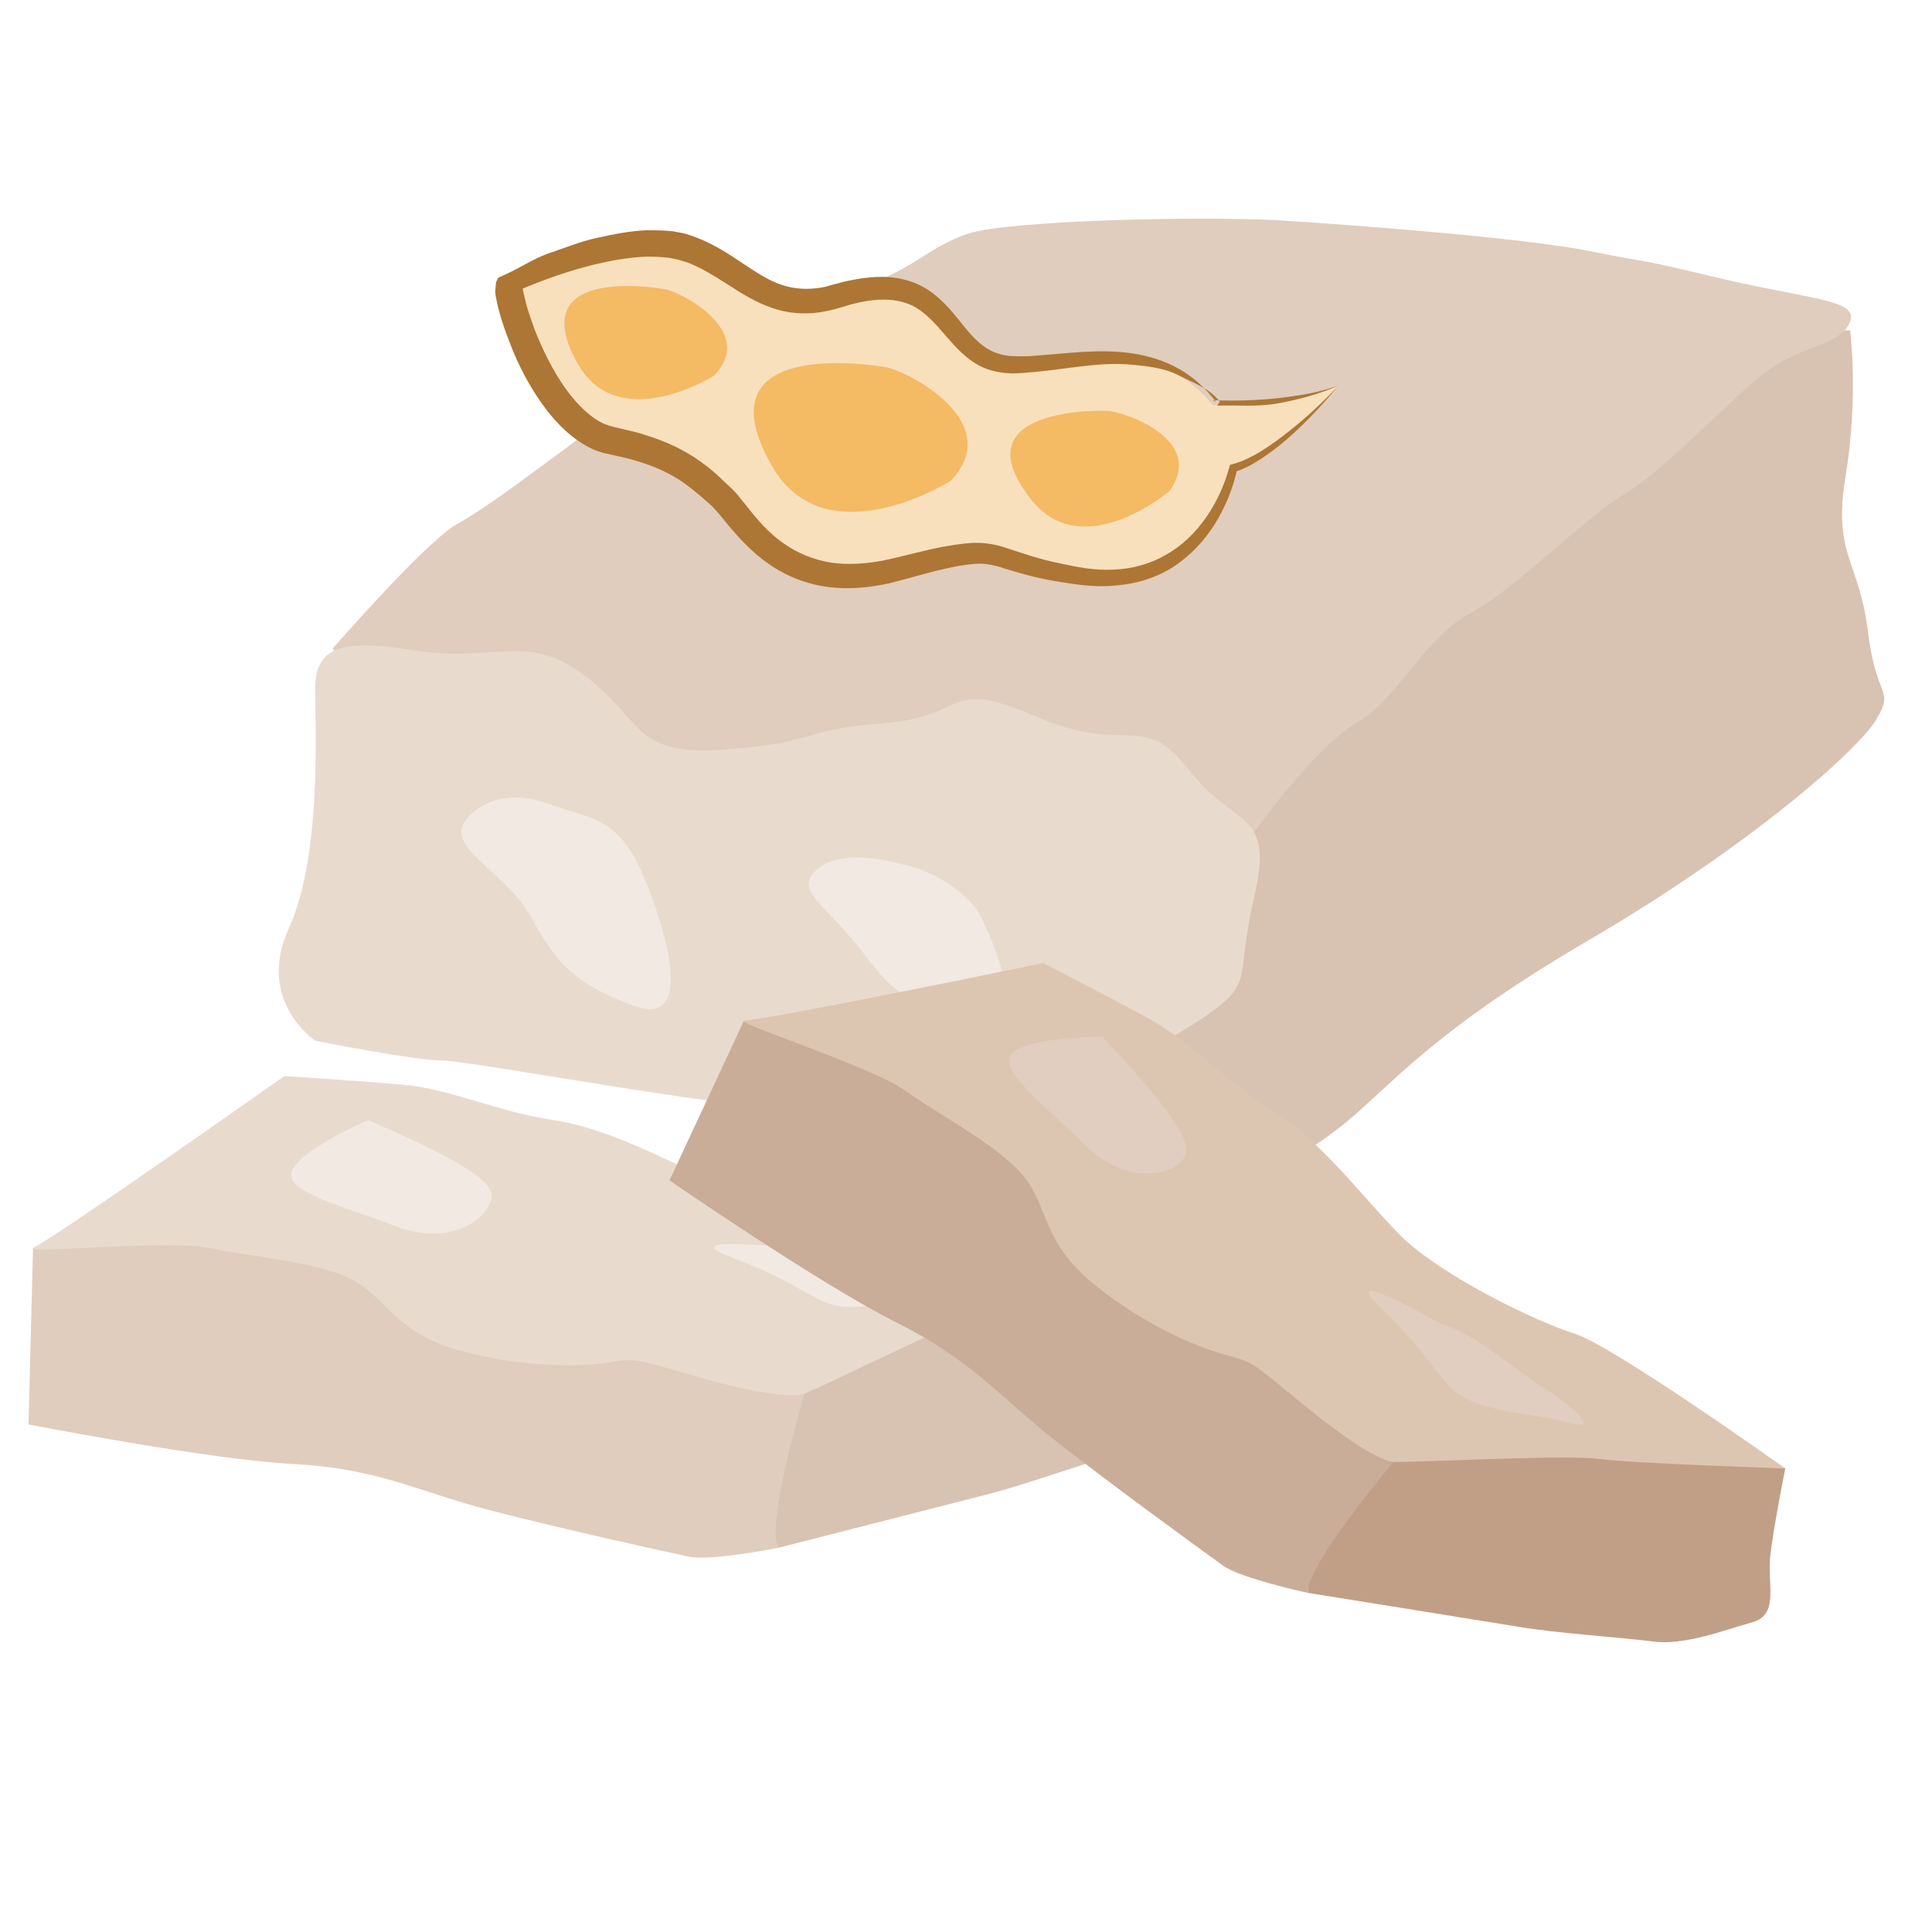 <?xml version="1.0" encoding="UTF-8" standalone="no"?>
<svg
   xmlns:dc="http://purl.org/dc/elements/1.1/"
   xmlns:cc="http://creativecommons.org/ns#"
   xmlns:rdf="http://www.w3.org/1999/02/22-rdf-syntax-ns#"
   xmlns:svg="http://www.w3.org/2000/svg"
   xmlns="http://www.w3.org/2000/svg"
   id="svg50"
   viewBox="0 0 5573.56 5574.56"
   style="clip-rule:evenodd;fill-rule:evenodd;image-rendering:optimizeQuality;shape-rendering:geometricPrecision;text-rendering:geometricPrecision"
   version="1.1"
   height="55.746mm"
   width="55.736mm"
   xml:space="preserve"><rect x="0" y="0" width="5573.56" height="5574.56" fill="#333333" stroke="none"/>
 <defs
   id="defs4">
  <style
   id="style2"
   type="text/css">
   <![CDATA[
    .str0 {stroke:white;stroke-width:70.56}
    .fil10 {fill:#AD7634;fill-rule:nonzero}
    .fil5 {fill:#C19F87;fill-rule:nonzero}
    .fil6 {fill:#C9AD99;fill-rule:nonzero}
    .fil1 {fill:#D8C2B2;fill-rule:nonzero}
    .fil7 {fill:#DDC6B1;fill-rule:nonzero}
    .fil2 {fill:#E0CDBD;fill-rule:nonzero}
    .fil8 {fill:#E2CEC0;fill-rule:nonzero}
    .fil3 {fill:#E8DBCD;fill-rule:nonzero}
    .fil4 {fill:#F2E9E2;fill-rule:nonzero}
    .fil11 {fill:#F4BA64;fill-rule:nonzero}
    .fil9 {fill:#F9E0BD;fill-rule:nonzero}
    .fil0 {fill:white;fill-rule:nonzero}
   ]]>
  </style>
 </defs>
 <g
   transform="translate(-7708.72,-12222.72)"
   id="Vrstva_x0020_1">
  <polygon
   style="fill:#ffffff;fill-rule:nonzero;stroke:#ffffff;stroke-width:70.56"
   id="polygon7"
   points="7744,12258 13247,12258 13247,17762 7744,17762 "
   class="fil0 str0" />
  <path
   style="fill:#d8c2b2;fill-rule:nonzero"
   id="path9"
   d="m 10730,15823 344,-13 c 0,0 38,178 63,255 26,76 89,140 26,191 -64,51 -153,140 -242,165 -89,25 -267,89 -369,114 -102,26 -598,153 -598,153 l -153,-343 13,-497 z"
   class="fil1" />
  <path
   style="fill:#e0cdbd;fill-rule:nonzero"
   id="path11"
   d="m 7791,16332 13,-509 979,-191 547,204 522,191 178,216 c 0,0 -114,382 -76,445 0,0 -191,38 -255,26 -63,-13 -407,-89 -598,-140 -190,-51 -305,-115 -547,-128 -241,-12 -763,-114 -763,-114 z"
   class="fil2" />
  <path
   style="fill:#d8c2b2;fill-rule:nonzero"
   id="path13"
   d="m 11245,15667 c 0,0 201,-87 341,-202 140,-114 253,-266 711,-533 458,-268 775,-547 826,-636 51,-89 -1,-51 -26,-254 -25,-204 -102,-217 -64,-446 38,-229 13,-420 13,-420 h -725 l -611,156 -242,590 -102,391 -178,392 -254,254 38,305 z"
   class="fil1" />
  <path
   style="fill:#e0cdbd;fill-rule:nonzero"
   id="path15"
   d="m 11315,14640 c 0,0 178,-255 306,-331 127,-76 191,-242 331,-318 139,-77 318,-267 445,-344 127,-76 331,-305 432,-369 102,-63 191,-63 217,-127 25,-64 -115,-64 -382,-127 -267,-64 -178,-38 -369,-77 -191,-38 -687,-76 -903,-89 -217,-12 -776,0 -891,39 -114,38 -153,101 -305,152 -153,51 -242,115 -484,229 -242,115 -254,153 -394,255 -140,102 -204,152 -293,203 -89,51 -356,357 -356,357 l 114,254 662,102 636,153 865,50 z"
   class="fil2" />
  <path
   style="fill:#e8dbcd;fill-rule:nonzero"
   id="path17"
   d="m 8618,15225 c 0,0 -172,-115 -76,-324 95,-210 76,-573 76,-688 0,-114 57,-152 286,-114 229,38 325,-57 496,76 172,134 134,229 401,210 267,-19 210,-57 458,-76 248,-19 172,-134 439,-19 267,114 306,-19 439,152 134,172 248,115 191,363 -57,248 0,248 -134,344 -133,95 -171,57 -57,229 115,171 153,324 38,267 -114,-57 -229,-172 -381,-191 -153,-19 -229,-57 -420,-38 -191,19 -210,19 -458,0 -248,-19 -859,-134 -935,-134 -77,0 -363,-57 -363,-57 z"
   class="fil3" />
  <path
   style="fill:#f2e9e2;fill-rule:nonzero"
   id="path19"
   d="m 9280,14538 c 140,51 216,38 292,229 77,191 127,420 -38,356 -165,-63 -216,-114 -293,-254 -76,-140 -267,-204 -178,-293 89,-89 217,-38 217,-38 z"
   class="fil4" />
  <path
   style="fill:#f2e9e2;fill-rule:nonzero"
   id="path21"
   d="m 10310,14716 c 77,13 191,76 229,153 38,76 140,305 -25,267 -166,-38 -191,0 -306,-153 -114,-152 -216,-191 -140,-254 77,-64 242,-13 242,-13 z"
   class="fil4" />
  <path
   style="fill:#e8dbcd;fill-rule:nonzero"
   id="path23"
   d="m 7804,15823 c -36,18 394,-25 509,0 114,25 305,38 407,89 102,51 127,153 305,204 178,51 344,51 433,38 89,-13 76,-13 254,38 178,51 280,64 318,51 38,-13 446,-216 535,-242 89,-25 509,-191 509,-191 0,0 -598,-127 -713,-114 -114,12 -433,0 -585,-64 -153,-63 -306,-153 -471,-178 -165,-25 -293,-89 -433,-102 -140,-12 -343,-25 -343,-25 0,0 -649,458 -725,496 z"
   class="fil3" />
  <path
   style="fill:#f2e9e2;fill-rule:nonzero"
   id="path25"
   d="m 8771,15454 c 114,51 356,153 356,216 0,64 -115,153 -280,89 -165,-63 -331,-101 -293,-165 39,-64 217,-140 217,-140 z"
   class="fil4" />
  <path
   style="fill:#f2e9e2;fill-rule:nonzero"
   id="path27"
   d="m 9992,15823 c 115,-13 255,38 344,51 89,13 216,51 114,64 -102,12 -267,89 -369,38 -102,-51 -102,-64 -267,-128 -165,-63 178,-25 178,-25 z"
   class="fil4" />
  <path
   style="fill:#c19f87;fill-rule:nonzero"
   id="path29"
   d="m 12539,16334 320,125 c 0,0 -36,179 -44,259 -7,80 26,164 -52,185 -79,22 -196,68 -288,55 -92,-12 -281,-24 -384,-42 -104,-17 -609,-98 -609,-98 l -3,-376 209,-450 z"
   class="fil5" />
  <path
   style="fill:#c9ad99;fill-rule:nonzero"
   id="path31"
   d="m 9640,15628 215,-461 975,215 420,405 402,383 77,270 c 0,0 -257,304 -247,378 0,0 -191,-41 -244,-78 -53,-38 -338,-245 -492,-367 -155,-123 -235,-227 -451,-335 -217,-108 -655,-410 -655,-410 z"
   class="fil6" />
  <path
   style="fill:#ddc6b1;fill-rule:nonzero"
   id="path33"
   d="m 9855,15167 c -40,2 372,134 467,203 95,69 265,156 338,244 73,87 55,190 198,308 143,118 295,184 382,208 87,24 75,19 218,136 143,118 231,170 271,174 40,3 495,-21 587,-9 92,13 543,28 543,28 0,0 -498,-355 -608,-389 -110,-34 -397,-172 -511,-292 -115,-119 -219,-262 -361,-351 -142,-89 -233,-198 -356,-266 -123,-67 -305,-160 -305,-160 0,0 -778,161 -863,166 z"
   class="fil7" />
  <path
   style="fill:#e2cec0;fill-rule:nonzero"
   id="path35"
   d="m 10889,15214 c 85,92 266,282 240,340 -25,59 -166,95 -292,-30 -126,-124 -263,-225 -202,-268 60,-43 254,-42 254,-42 z"
   class="fil8" />
  <path
   style="fill:#e2cec0;fill-rule:nonzero"
   id="path37"
   d="m 11862,16040 c 110,34 218,136 295,183 76,48 178,133 79,104 -98,-29 -280,-25 -353,-112 -73,-87 -68,-99 -195,-223 -126,-124 174,48 174,48 z"
   class="fil8" />
  <path
   style="fill:#f9e0bd;fill-rule:nonzero"
   id="path39"
   d="m 11570,13336 c 0,0 -176,203 -304,237 0,0 -74,371 -450,311 -299,-48 -182,-109 -516,-19 -335,89 -443,-147 -510,-209 -67,-62 -136,-128 -318,-163 -182,-35 -304,-389 -297,-464 0,0 280,-128 466,-102 185,27 260,218 482,150 343,-104 295,186 499,198 161,10 416,-96 585,116 0,0 213,5 363,-55 z"
   class="fil9" />
  <path
   style="fill:#ad7634;fill-rule:nonzero"
   id="path41"
   d="m 11436,13477 c -25,22 -50,43 -77,61 -14,10 -28,18 -43,27 -15,8 -30,14 -47,20 l 9,-10 c -12,57 -34,110 -65,160 -30,48 -71,92 -121,124 -50,32 -109,49 -168,53 -58,6 -118,-4 -172,-13 -56,-9 -113,-26 -164,-42 -26,-7 -48,-10 -73,-7 -25,2 -51,7 -78,13 -54,12 -105,28 -161,42 -59,13 -118,19 -179,11 -61,-8 -120,-31 -170,-66 -51,-35 -91,-80 -127,-124 -9,-11 -17,-21 -26,-31 -4,-4 -7,-8 -11,-12 l -16,-14 c -20,-18 -40,-34 -61,-50 -41,-30 -89,-51 -139,-66 -25,-8 -51,-13 -77,-19 l -22,-5 c -7,-2 -18,-6 -26,-9 -15,-7 -30,-15 -43,-24 -54,-37 -92,-85 -124,-134 -32,-50 -58,-102 -78,-157 -11,-27 -20,-54 -28,-83 -4,-14 -7,-29 -10,-44 -3,-16 -1,-20 1,-42 l 6,-12 22,-10 c 44,-20 83,-47 128,-62 45,-15 88,-33 135,-43 46,-10 93,-20 143,-22 25,0 48,0 76,3 l 17,3 19,4 c 13,4 25,8 37,13 96,38 163,108 239,134 38,13 78,15 118,8 11,-2 21,-5 31,-8 l 34,-9 c 24,-5 48,-10 74,-12 49,-5 104,1 152,27 47,26 80,66 109,102 28,36 56,68 91,84 17,8 37,13 57,14 22,1 43,1 66,-1 90,-6 184,-21 280,-7 47,7 94,21 136,45 43,24 78,58 107,95 l -10,-5 c 61,3 122,1 183,-5 61,-7 122,-16 180,-37 -41,50 -86,98 -134,142 z m -44,-90 c -61,10 -109,4 -172,6 l 8,-12 -5,-5 c -28,-34 -76,-51 -115,-71 -39,-20 -88,-26 -132,-30 -89,-9 -182,11 -275,20 -23,2 -50,5 -73,5 -26,-1 -53,-5 -78,-15 -51,-21 -85,-62 -115,-96 -30,-35 -58,-66 -93,-84 -35,-17 -75,-21 -117,-16 -21,2 -42,7 -62,12 l -33,10 c -12,3 -24,7 -36,9 -50,11 -105,9 -155,-8 -49,-16 -91,-43 -130,-68 -39,-25 -76,-48 -114,-63 -10,-3 -19,-6 -29,-9 l -14,-3 -16,-3 c -19,-2 -41,-3 -62,-3 -42,2 -86,8 -129,18 -43,9 -86,22 -128,36 -43,15 -85,31 -125,49 l 23,-33 c 0,5 1,19 3,30 3,13 6,25 9,38 7,25 16,50 25,75 20,50 43,98 71,142 28,44 62,85 101,112 9,6 19,12 29,16 5,2 8,3 14,5 l 19,5 c 28,7 57,12 85,22 56,17 112,42 161,78 24,17 47,37 67,57 l 15,14 c 7,6 12,12 18,18 10,11 18,23 27,33 34,44 68,83 110,112 41,29 88,48 138,56 50,7 103,3 153,-7 53,-11 108,-27 164,-38 28,-5 57,-10 87,-12 30,-2 65,3 93,12 55,18 104,35 158,46 55,12 106,22 159,19 53,-2 105,-16 150,-42 92,-51 156,-150 184,-253 l 2,-7 6,-2 c 15,-4 30,-9 44,-16 14,-7 28,-14 42,-23 27,-17 53,-36 78,-56 51,-40 99,-85 143,-132 -56,25 -117,41 -178,52 z"
   class="fil10" />
  <path
   style="fill:#f4ba64;fill-rule:nonzero"
   id="path43"
   d="m 11083,13639 c 0,0 -252,215 -401,23 -199,-254 170,-256 220,-254 51,2 286,83 181,231 z"
   class="fil11" />
  <path
   style="fill:#f4ba64;fill-rule:nonzero"
   id="path45"
   d="m 10451,13610 c 0,0 -361,228 -516,-44 -206,-361 265,-295 329,-284 64,11 349,159 187,328 z"
   class="fil11" />
  <path
   style="fill:#f4ba64;fill-rule:nonzero"
   id="path47"
   d="m 9769,13306 c 0,0 -274,174 -393,-33 -156,-275 202,-225 251,-216 48,9 265,121 142,249 z"
   class="fil11" />
 </g>
</svg>